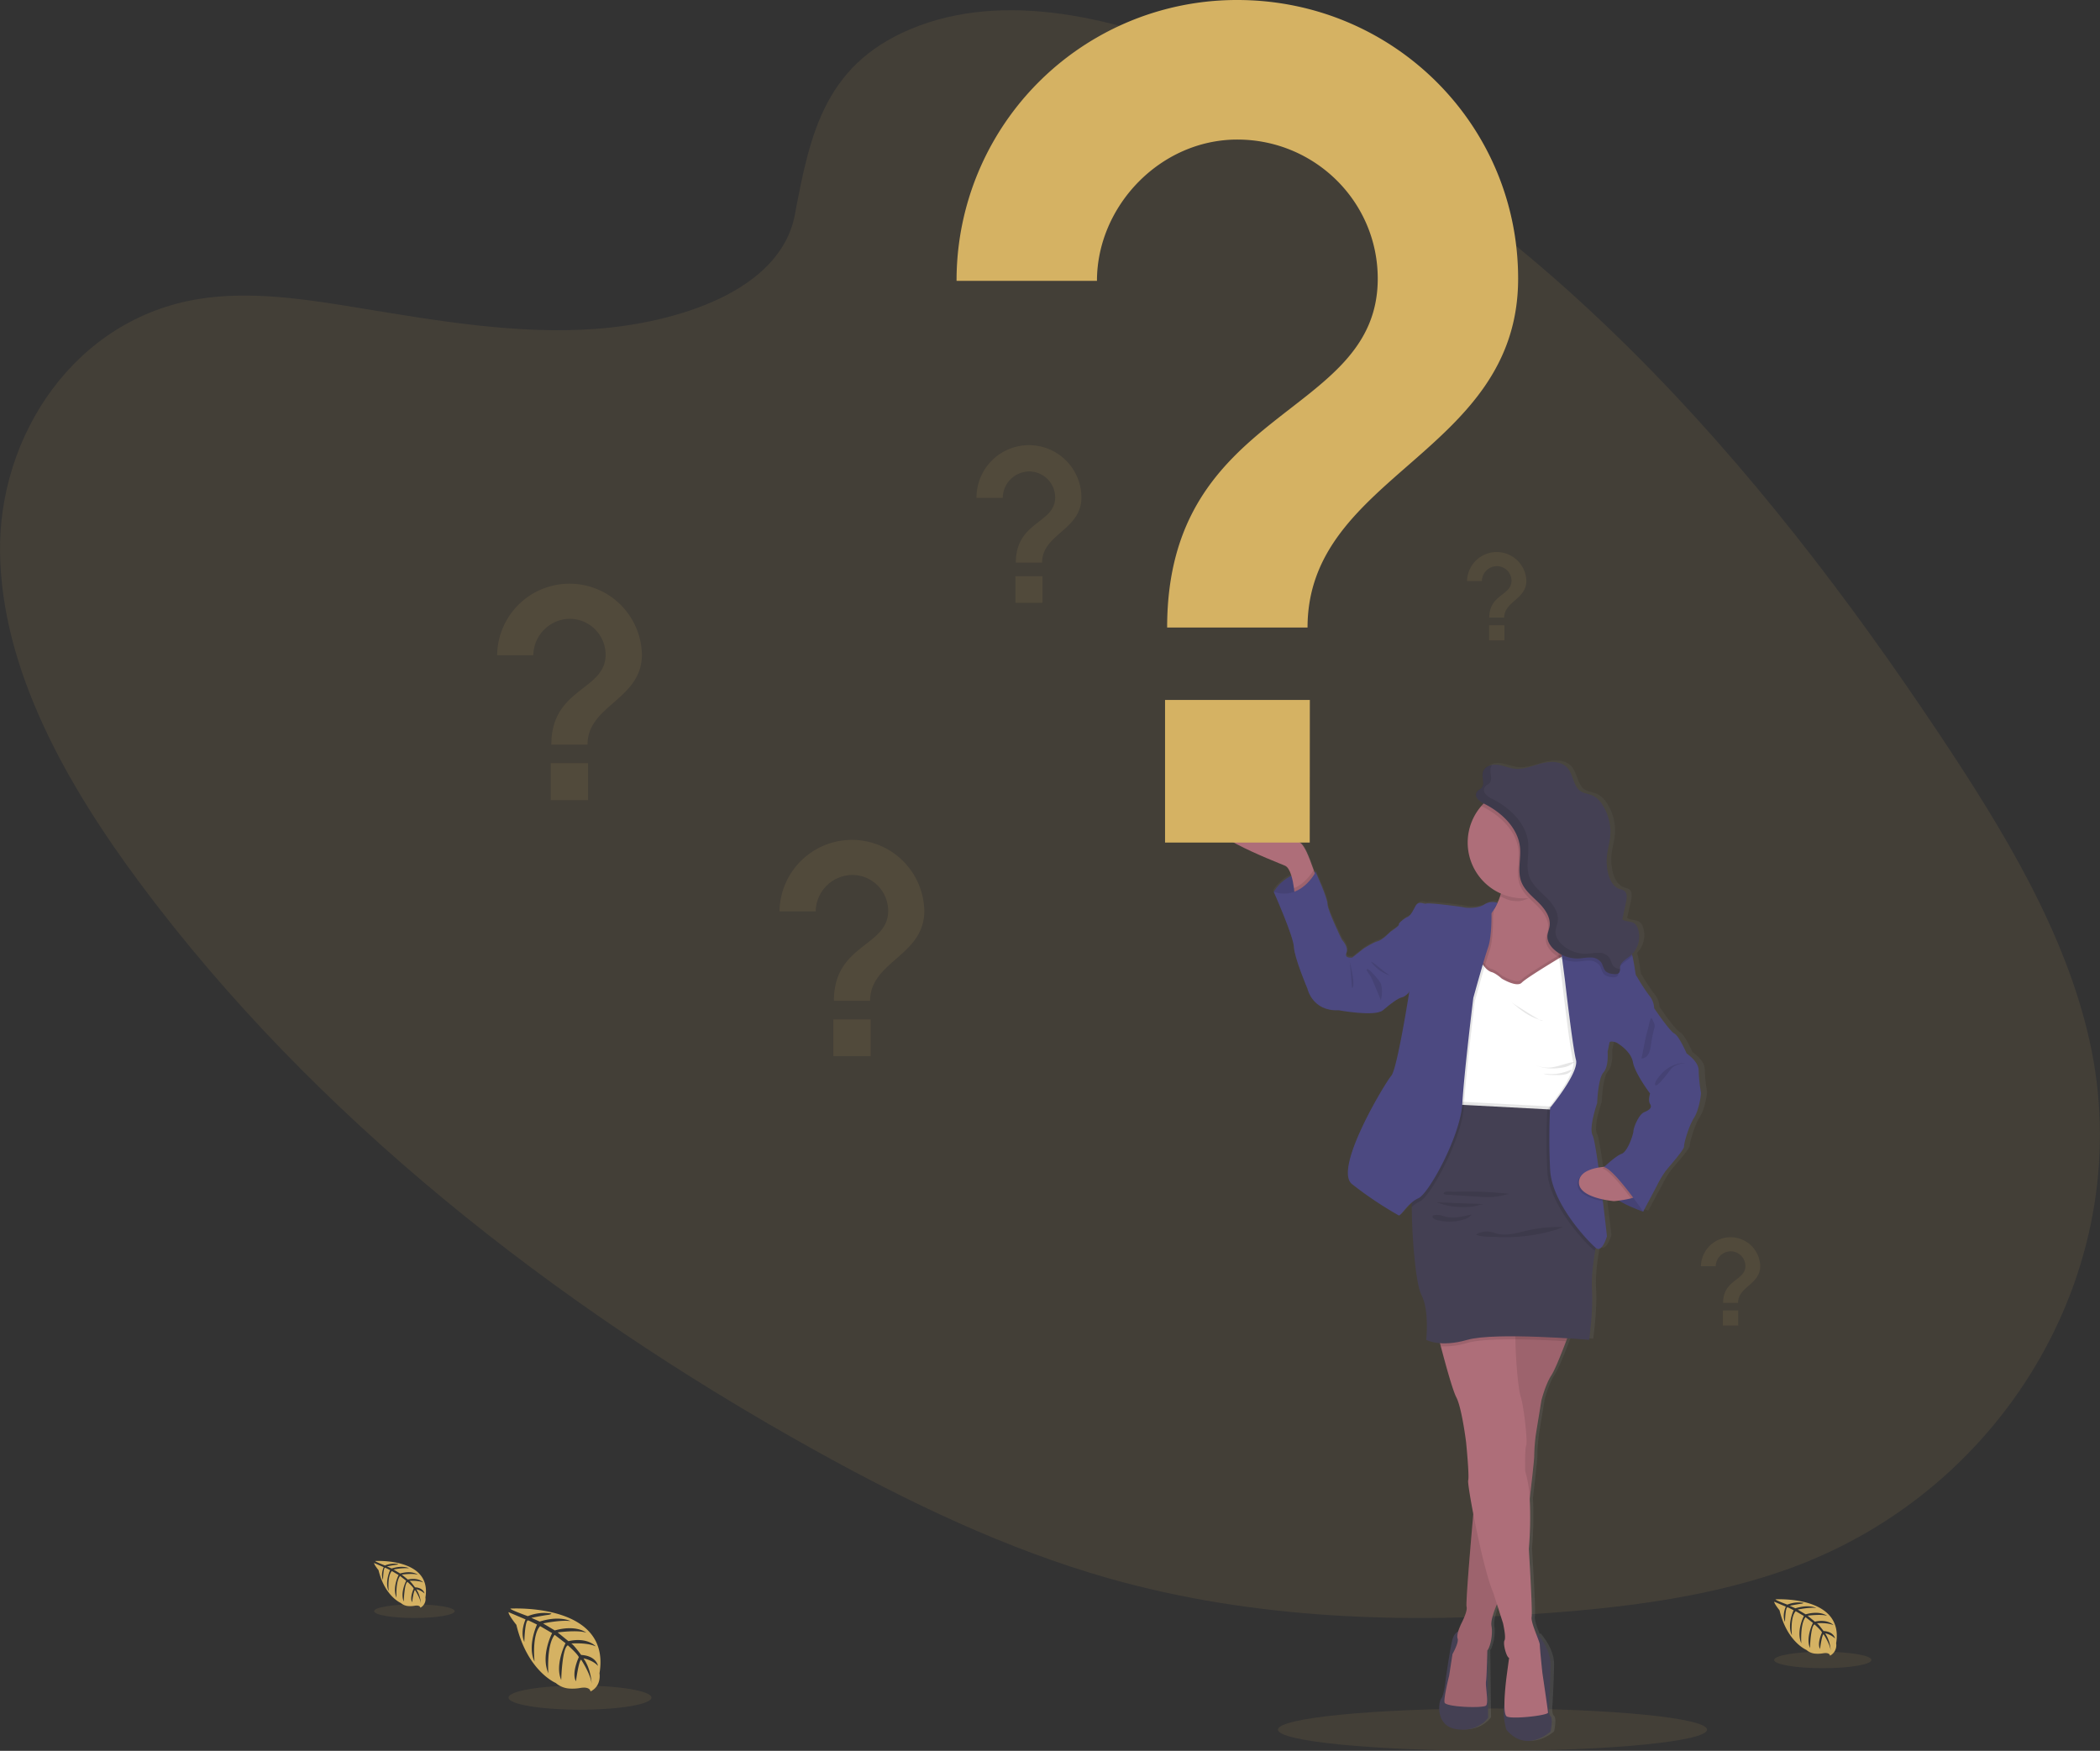 <svg id="869a981d-5394-490d-9104-6940aaebaf2b" data-name="Layer 1" xmlns="http://www.w3.org/2000/svg" xmlns:xlink="http://www.w3.org/1999/xlink" width="1003.92" height="836.78" viewBox="0 0 1003.92 836.78"><rect x="0" y="0" width="1003.92" height="836.78" fill="#333333" stroke="none"/><defs><linearGradient id="aaa84376-7da2-49a5-964f-b58018dda0eb" x1="795.24" y1="863.66" x2="795.24" y2="394.91" gradientUnits="userSpaceOnUse"><stop offset="0" stop-color="gray" stop-opacity="0.25"/><stop offset="0.54" stop-color="gray" stop-opacity="0.12"/><stop offset="1" stop-color="gray" stop-opacity="0.1"/></linearGradient></defs><title>questions</title><ellipse cx="713.5" cy="826.66" rx="102.56" ry="10.11" fill="#D5B263" opacity="0.1"/><path d="M537.57,43.85c45.17-16.79,100.16-2.35,147.12,18.71C832.18,128.72,939.63,254.31,1025,382.26c30.91,46.33,60.27,94.7,71.89,146.42,23.66,105.27-38.05,214.25-143,252.44-35.69,13-74.9,18.33-114.17,21.3-69.83,5.29-142.13,3.19-211.4-16.4-49.4-14-96.13-36.52-140.95-61.4C362.2,655.1,247.89,564.82,165.58,454.54c-36.1-48.37-66.64-102.9-67.52-158.71s35.49-111.89,95.33-121.38c24.74-3.92,50.91.16,76.44,4.36,37.59,6.19,75.69,12.7,112.85,10C421.07,186,471,171,478,134.35,485.41,95,492.46,60.62,537.57,43.85Z" transform="translate(-98.04 -31.61)" fill="#D5B263" opacity="0.1"/><path d="M342.06,800.42s48.26-2.91,42.57,30.91c0,0,1.13,6-4.29,8.69,0,0-.08-2.51-4.95-1.66a21.8,21.8,0,0,1-5.24.26,10.93,10.93,0,0,1-6.41-2.65h0s-13.57-5.6-18.84-27.78c0,0-3.91-4.83-3.75-6.08l8.14,3.48s-2.78,5.88-.59,10.76c0,0,.26-10.54,1.83-10.3.31.05,4.23,2,4.23,2s-4.79,10.23-1.18,17.67c0,0-1.37-12.61,2.67-16.93l5.74,3.35s-5.6,10.57-1.8,19.19c0,0-1-13.23,3-18.38l5.2,4s-5.26,10.42-2.05,17.58c0,0,.41-15.41,3.17-16.57,0,0,4.55,4,5.24,5.66,0,0-3.6,7.56-1.37,11.55,0,0,1.37-10.26,2.5-10.31,0,0,4.52,6.8,5,11.46,0,0-.2-6.93-3.91-12.11,0,0,4.38.75,6.94,3.59,0,0-.71-4.81-8.05-5.23,0,0-3.74-5.15-4.75-5.47,0,0,7.31-.61,11.74,1.36,0,0-3.9-4.54-13.08-2.48l-5.13-4.18s9.63-1.32,13.7.14c0,0-4.69-4-15.08-1.09l-5.58-3.34s8.2-1.77,13.09-1.13c0,0-5.16-2.78-14.73.23l-4-1.79s6-1.18,7.77-1.37,1.85-.67,1.85-.67a20.82,20.82,0,0,0-11.29,1.25S341.91,801,342.06,800.42Z" transform="translate(-98.04 -31.61)" fill="#D5B263"/><ellipse cx="277.26" cy="811.36" rx="34.16" ry="5.77" fill="#D5B263" opacity="0.1"/><path d="M277.41,777.67s27.21-1.64,24,17.43A4.63,4.63,0,0,1,299,800s-.05-1.41-2.79-.93a12.13,12.13,0,0,1-2.95.14,6.06,6.06,0,0,1-3.62-1.49h0S282,794.55,279,782.05c0,0-2.2-2.73-2.12-3.43l4.6,2s-1.57,3.32-.34,6.07c0,0,.15-5.95,1-5.81.18,0,2.39,1.15,2.39,1.15s-2.7,5.77-.66,10c0,0-.78-7.11,1.5-9.55l3.23,1.89s-3.15,6-1,10.82c0,0-.55-7.46,1.69-10.36l2.93,2.28s-3,5.87-1.15,9.91c0,0,.23-8.69,1.79-9.34,0,0,2.56,2.26,2.95,3.19,0,0-2,4.26-.77,6.51,0,0,.77-5.78,1.41-5.81,0,0,2.55,3.83,2.81,6.46a14,14,0,0,0-2.2-6.83,7.63,7.63,0,0,1,3.91,2s-.39-2.71-4.54-2.95c0,0-2.11-2.91-2.67-3.08,0,0,4.12-.35,6.62.76,0,0-2.2-2.56-7.38-1.4l-2.89-2.36s5.43-.74,7.73.08c0,0-2.65-2.26-8.51-.61l-3.14-1.89a28.57,28.57,0,0,1,7.37-.63s-2.9-1.57-8.3.13l-2.25-1s3.39-.67,4.38-.77,1.05-.38,1.05-.38a11.79,11.79,0,0,0-6.37.71S277.33,778,277.41,777.67Z" transform="translate(-98.04 -31.61)" fill="#D5B263"/><ellipse cx="198.11" cy="770.04" rx="19.26" ry="3.26" fill="#D5B263" opacity="0.1"/><path d="M946.82,796s32.85-2,29,21a5.64,5.64,0,0,1-2.92,5.92s-.06-1.71-3.37-1.13a14.81,14.81,0,0,1-3.57.17,7.35,7.35,0,0,1-4.36-1.8h0s-9.24-3.81-12.83-18.91c0,0-2.66-3.29-2.55-4.13l5.54,2.36s-1.89,4-.4,7.33c0,0,.18-7.18,1.24-7,.22,0,2.88,1.38,2.88,1.38s-3.26,7-.8,12c0,0-.93-8.58,1.82-11.52l3.9,2.27s-3.81,7.2-1.22,13.07c0,0-.67-9,2-12.51l3.54,2.76s-3.58,7.09-1.4,12c0,0,.29-10.48,2.17-11.28,0,0,3.09,2.73,3.56,3.85,0,0-2.45,5.15-.93,7.87,0,0,.93-7,1.7-7,0,0,3.08,4.63,3.4,7.8a16.81,16.81,0,0,0-2.65-8.24,9.29,9.29,0,0,1,4.72,2.44s-.48-3.27-5.49-3.56c0,0-2.54-3.51-3.22-3.72,0,0,5-.42,8,.92,0,0-2.66-3.08-8.91-1.68l-3.49-2.85s6.55-.9,9.33.09c0,0-3.2-2.73-10.27-.74l-3.8-2.27s5.58-1.2,8.91-.77c0,0-3.51-1.89-10,.16l-2.72-1.22s4.09-.81,5.29-.93,1.26-.46,1.26-.46a14.2,14.2,0,0,0-7.68.85S946.72,796.38,946.82,796Z" transform="translate(-98.04 -31.61)" fill="#D5B263"/><ellipse cx="871.4" cy="793.36" rx="23.25" ry="3.93" fill="#D5B263" opacity="0.1"/><path d="M914.09,553.23A71.34,71.34,0,0,1,913,542.57c0-4.29-5.83-8.09-5.83-8.09s-3.6-8.33-6-9.56-9.81-12.13-9.81-12.13a9.91,9.91,0,0,0-2.23-5.88,84.52,84.52,0,0,1-6.07-9.16,0,0,0,0,1,0,0c-1-1.22-.5-2.08-2-9.19-.08-.37-.17-.73-.28-1.07,0-.16-.1-.3-.16-.46a12,12,0,0,0,2.83-12.43,5,5,0,0,0-1.42-2.2c-1.69-1.38-4.39-.81-6.13-2.12l1.85-8.18c.44-2,.67-4.53-1.08-5.61a9.08,9.08,0,0,0-2.06-.69c-3-1-4.74-4.17-5.52-7.22a24.74,24.74,0,0,1-.6-9c.34-2.9,1.19-5.72,1.5-8.63a23.7,23.7,0,0,0-3.67-15.34,11.81,11.81,0,0,0-4.85-4.58c-1.85-.83-4-1-5.73-2-3.72-2.37-3.53-8-6.5-11.23s-8.23-3.22-12.56-2.11-8.64,3-13.08,2.53c-2.86-.32-5.54-1.62-8.41-1.92a8.86,8.86,0,0,0-2.46.11l0-.09c-2.12.38-4.07,1.56-4.57,3.57a5.45,5.45,0,0,0-.14,1.46c0,1.17.28,2.39.3,3.51a3.34,3.34,0,0,1-.81,2.47c-.57.61-1.41.93-2,1.56a2.5,2.5,0,0,0-.73,1.84c0,1.78,2.22,3.35,3.71,4.07l.06,0c-.4.4-.8.82-1.17,1.25a26.34,26.34,0,0,0-6.62,17.49A26.7,26.7,0,0,0,817,457.92l-.21.65a37.31,37.31,0,0,1-1.47,3.78,7.49,7.49,0,0,0-6.28.7c-2.86,2-8.45,1.84-9.94,1.47s-17-2.33-18.25-1.84-3.72-1.71-5.33,1.23-2.36,4.53-4,5.27-4.47,3.06-4.09,3.55-4.1,3.43-4.1,3.43-3.85,4-6.08,4.53-6.95,3.56-6.95,3.56l-5.47,4.28s-4.09.62-2.85-2.2-2.24-6.37-2.24-6.37-6.95-14.09-6.95-17-5.71-15.32-5.71-15.32l-.7-.07-.32-.91c-1.05-2.95-2.41-6.57-3.45-8.69-2-4.05-3.23-4.47-3.23-4.47s-24.08-18.08-39.72-12.57,28.55,21.93,32.52,23.65c1.39.6,2.39,2.54,3.09,4.81a20.58,20.58,0,0,0-8.55,7.69s9.56,21.19,9.81,26.46,6.58,20,6.58,20,2.36,10.91,15.14,10.29c0,0,17.63,3.24,21.48,0s7.32-5.78,9.19-6.15a7.25,7.25,0,0,0,3.47-2.45s-5.83,36.75-8.69,39.94S735.57,589.62,744.64,597A181.21,181.21,0,0,0,767.35,612c.77.38,3.08-3.47,6.38-6.2,0,.69,0,1.39,0,2.13.06,14.68,2,37,4.68,42,4,7.35,2.36,21.56,2.36,21.56a17,17,0,0,0,6.71,1.61c.12.48.26,1,.39,1.5,2.19,8.27,5.74,21.06,7.55,24.46,2.73,5.15,4.71,21.45,4.71,21.45s1.62,16,1,18.25c-.24.85.81,7.51,2.46,16h0c-1,11.49-2.9,33.64-3.22,41.65v0c0,.15,0,.3,0,.44v.14a2.44,2.44,0,0,1,0,.27c0,.18,0,.34,0,.49v0a7.48,7.48,0,0,0,.06,1.51,4.9,4.9,0,0,1-.17,2.28,39.82,39.82,0,0,1-2.69,6.42,30.57,30.57,0,0,0-1.2,3.1c-1,.44-2.22,1.51-2.9,4.12-1.24,4.78-3.1,18-3.1,18s-.75,8.09-2.23,9.93-3,13.35,7.57,14.82,15.14-5.6,15.14-5.6l-.37-32.08v-.06a4.86,4.86,0,0,0,.55-.87l0-.08c.07-.15.15-.31.22-.49l.09-.24.16-.39a.57.57,0,0,1,0-.14,21.2,21.2,0,0,0,.9-9.55l0-.16,0-.25c0-.08,0-.17,0-.25v-.5c0-.06,0-.13,0-.19q0-.32.06-.66s0-.08,0-.12l.06-.39,0-.17c0-.13,0-.26.08-.4a.44.44,0,0,1,0-.1c.1-.46.22-1,.35-1.44l0-.11.15-.48v0c.15-.51.32-1,.5-1.54l0-.1c0-.16.11-.32.17-.47l0-.06c.18-.49.37-1,.55-1.42l.05-.13.16-.4.05-.12.38-.89h0l2.93,9.05s1.62,6.74.75,8.33,1,8.21,2.23,8.33l-1.15,8.33a127.4,127.4,0,0,0-1.11,13.85c-.08.53-.16,1-.22,1.32-.8,4.27,1.12,10.89,1.12,10.89,9.8,11.59,21.48.9,21.48.9s1.36-6.13,0-7.35-.75-5.64-.75-5.64.62-10.91.74-18.87-6.51-15-6.51-15l-.37.33c-1.21-3.12-2.59-6.76-2.3-8.39.5-2.82-1.37-32.59-1.37-32.59a176.54,176.54,0,0,0,.44-24h0c.16-1.35.31-2.68.46-4,.75-6.4,1.36-11.87,1.6-14.74v0l0-.34c.06-.77.09-1.32.08-1.58,0-1,0-2.14.1-3.39.23-3.44.77-7.27.77-7.27l2.6-15.81s2-7.72,4.85-12l.34-.54v0c.11-.19.22-.4.34-.62l.05-.09c.11-.21.23-.43.34-.66l.05-.09c.4-.79.83-1.7,1.28-2.7,0-.08.07-.15.1-.23l.34-.76c0-.1.08-.2.13-.3s.21-.51.32-.76a2.88,2.88,0,0,0,.13-.31c.13-.3.27-.61.4-.93l.19-.46c.09-.23.19-.46.29-.69l.24-.61c.07-.15.13-.3.19-.45l.27-.69c0-.1.09-.21.13-.31.71-1.77,1.39-3.52,2-5.11h0c.19-.5.38-1,.55-1.44,6.36.39,10.68.74,10.68.74s2-14.33,1.36-23.76c-.42-6.44.78-14.54,1.57-19,.09-.49.17-.93.25-1.33l.17.14c3.11,2.45,5.34-5.64,5.34-5.64s-.84-7.55-2-16.7l-.12-.91a47,47,0,0,0,5.43.83s1-.09,2.37-.26A65.61,65.61,0,0,0,886,610.2L892.61,598a49.64,49.64,0,0,1,4.35-7.23c2-2.45,9.06-10.29,8.94-11.76s2.36-9.93,4.84-13.73S914.21,553.84,914.09,553.23Zm-27.56,9.31c-2.61,1.1-5.09,7.23-5.21,9.07s-2.86,9.92-5.71,10.9c-2.63.9-7.65,5.52-8.45,6.26-.82.07-1.75.18-2.72.34-1.09-7.73-2.17-14.13-2.86-15.42-2-3.68,2.19-15.44,2.19-15.44s.41-11.88,3-14.7,2-9.93,2-9.93.62-2.94.87-4.28,3.69,0,3.72,0h0s6.7,3.67,7.7,9.18,8.32,15.07,8.32,15.07-1.12,3.31,0,5S889.14,561.44,886.53,562.54Z" transform="translate(-98.04 -31.61)" fill="url(#aaa84376-7da2-49a5-964f-b58018dda0eb)"/><path d="M707,457.83A20,20,0,0,1,727,448.41v14.31h-8.69L711.51,461Z" transform="translate(-98.04 -31.61)" fill="#4c4981"/><path d="M707,457.83A20,20,0,0,1,727,448.41v14.31h-8.69L711.51,461Z" transform="translate(-98.04 -31.61)" opacity="0.1"/><path d="M727.65,452.2,717,459.66s-.09-1.49-.36-3.53c-.53-3.86-1.72-9.65-4.29-10.77-3.91-1.72-47.44-18.1-32-23.61s39.13,12.55,39.13,12.55,1.22.42,3.17,4.45c1,2.12,2.37,5.73,3.4,8.68C727,450.09,727.65,452.2,727.65,452.2Z" transform="translate(-98.04 -31.61)" fill="#ae6e79"/><polygon points="714.69 432.08 715.9 431.51 719.3 435.39 716.52 441.32 711.78 439.42 712.88 434.68 714.69 432.08" fill="#4c4981"/><path d="M796.62,811s-3.06-.36-4.28,4.41-3.06,18-3.06,18-.73,8.07-2.2,9.91-2.93,13.33,7.46,14.79,14.92-5.59,14.92-5.59l-.37-32.07Z" transform="translate(-98.04 -31.61)" fill="#444053"/><path d="M832.88,812.44s6.54,7,6.42,14.94-.74,18.83-.74,18.83-.6,4.41.74,5.63,0,7.34,0,7.34-11.5,10.67-21.16-.9c0,0-1.88-6.61-1.1-10.87S820,824,820,824Z" transform="translate(-98.04 -31.61)" fill="#444053"/><path d="M849.08,666.21s-6.6,18.46-9.42,22.74-4.76,12-4.76,12l-2.57,15.77a88,88,0,0,0-.86,10.64c.12,3.55-6.36,55.27-6.36,55.27l-10.27,13.09s-4.52,9.17-3.79,13-.49,9.91-2,11.74c0,0-.24,12-.61,14.67s1.35,10.28,0,11.62-19.32.74-19.81-1.47,2.2-12.84,2.2-12.84l1.59-10.27s3.18-5.62,2.45-7.46,1.34-6.11,1.46-6.48,3.43-6.36,2.82-8.68S803,747.89,803,747.89l12.59-88.41Z" transform="translate(-98.04 -31.61)" fill="#ae6e79"/><path d="M849.08,666.21s-1,2.78-2.37,6.43c-2.18,5.76-5.32,13.69-7.05,16.31-2.81,4.28-4.77,12-4.77,12l-2.57,15.78a88.68,88.68,0,0,0-.85,10.64c0,1.4-.94,10.33-2.14,20.62-1.85,15.73-4.22,34.65-4.22,34.65l-10.27,13.09s-.52,1-1.17,2.58c-1.29,3-3.11,7.87-2.62,10.38.73,3.79-.49,9.9-2,11.74,0,0-.25,12-.61,14.67s1.35,10.27,0,11.62-19.32.74-19.81-1.46,2.2-12.84,2.2-12.84l1.59-10.28s3.18-5.62,2.44-7.46,1.35-6.11,1.47-6.48,3.43-6.36,2.82-8.68c-.47-1.77,2-30.74,3.15-44.48.39-4.32.64-7.13.64-7.13l10.83-76.06.88-6.13.88-6.22Z" transform="translate(-98.04 -31.61)" opacity="0.1"/><path d="M838.08,850.12c.11,1.35-17.25,3.31-19.73,1.84s0-19.69,0-19.69l1.13-8.31c-1.21-.13-3.05-6.73-2.2-8.32s-.73-8.31-.73-8.31l-2.88-9-1.76-5.51c-2.86-6.31-7-24.31-9.57-37.75-1.62-8.44-2.65-15.09-2.42-15.94.61-2.2-1-18.22-1-18.22s-2-16.27-4.64-21.4c-1.79-3.4-5.28-16.17-7.44-24.41-1.1-4.23-1.86-7.27-1.86-7.27s18.48-1.55,29.69-2.09c5.15-.25,8.77-.28,8.35.14s-.53,2.66-.51,5.9c.05,8.39,1.22,23.15,2.46,27.12,1.71,5.5,3.42,22,2.69,23.6s-.49,12.23-.49,12.23A55,55,0,0,1,829.33,748a179.39,179.39,0,0,1-.42,23.89s1.83,29.72,1.34,32.53,3.91,11.62,3.91,13.33,1.22,13.33,1.22,13.33S838,848.78,838.08,850.12Z" transform="translate(-98.04 -31.61)" fill="#ae6e79"/><path d="M847.73,492.92l-2.1,2.27-1.37,1.48-8,8.6-20.67,2.33-11-2.94-2.72-.73s0-5.52.49-12.14c.7-8.49,2.37-18.8,6.36-21.61a15.89,15.89,0,0,0,4.65-5.89,33.18,33.18,0,0,0,2-4.94c.08-.22.14-.43.21-.65a55.22,55.22,0,0,0,1.94-9.07s2.64-1.46,6.31-3.16c9.57-4.47,26.1-10.64,20.35,3.16a54,54,0,0,0-2.16,6.2c-.09.31-.17.62-.24.92-1.92,7.68-.65,12.34.78,14.91h0a9.33,9.33,0,0,0,.83,1.27,6.67,6.67,0,0,0,1.39,1.41l2.38,15.11.2,1.25Z" transform="translate(-98.04 -31.61)" fill="#ae6e79"/><path d="M844.19,450.37c-1.09,2.62.53-2.14,0,0-4.36,3.1-14.63,11.93-20.4,11.93-3.9,0-5.07-.71-8.41-2.22a54.56,54.56,0,0,0,2.15-9.71S852.14,431.29,844.19,450.37Z" transform="translate(-98.04 -31.61)" opacity="0.1"/><path d="M853,434.3a26.68,26.68,0,0,1-23.87,26.51c-.92.09-1.85.15-2.79.15A26.66,26.66,0,1,1,853,434.3Z" transform="translate(-98.04 -31.61)" fill="#ae6e79"/><path d="M856.79,552.48l-3.8,9.91s-3.09.13-7.91.28c-16.27.52-52.12,1.18-53.72-3a10.63,10.63,0,0,1-.56-3.29c-.21-6.37,2.76-16.15,2.76-16.15s1.71-19.57,1.71-20.42-1.47-14.56-1.47-14.56l2.94-11,8.19-5.75s3.67,5.63,5.87,6.11,5.14,3.19,5.14,3.19,7.21,4.4,9.54,1.95,20.42-13.21,20.42-13.21l9.54,10.52Z" transform="translate(-98.04 -31.61)" opacity="0.1"/><path d="M856.79,554l-3.8,9.9s-3.09.14-7.91.29h-.47c-2.08.07-4.46.14-7,.19-12.93.3-30.74.38-40.05-1-3.5-.5-5.79-1.22-6.17-2.2a8.83,8.83,0,0,1-.44-1.82c-.06-.46-.1-1-.12-1.47-.21-6.37,2.76-16.15,2.76-16.15s1.71-19.57,1.71-20.42-1.47-14.56-1.47-14.56l2.94-11,5.63-3.94,2.56-1.8a38.37,38.37,0,0,0,2.81,3.7,7.48,7.48,0,0,0,3.06,2.41c2.21.49,5.14,3.19,5.14,3.19s7.21,4.4,9.54,1.95c1.77-1.87,12.77-8.6,17.85-11.67,1.56-.95,2.57-1.54,2.57-1.54l1.28,1.42,8.26,9.1Z" transform="translate(-98.04 -31.61)" fill="#fff"/><path d="M727.65,452.2,717,459.66s-.09-1.49-.36-3.53c5.26-2.22,8.46-7.13,9.38-8.7C727,450.09,727.65,452.2,727.65,452.2Z" transform="translate(-98.04 -31.61)" opacity="0.1"/><path d="M765.07,477.52l-2.32-.62s-3.8,4-6,4.53-6.84,3.54-6.84,3.54l-5.39,4.28s-4,.62-2.81-2.2-2.2-6.36-2.2-6.36-6.85-14.06-6.85-17S727,448.41,727,448.41s-7.1,13.82-20.06,9.42c0,0,9.42,21.15,9.66,26.41s6.48,19.93,6.48,19.93,2.33,10.89,14.92,10.28c0,0,17.37,3.23,21.16,0s7.21-5.77,9-6.14,3.42-2.44,3.42-2.44V491.33Z" transform="translate(-98.04 -31.61)" fill="#4c4981"/><path d="M743.3,491.33s3.06,11.38,1.1,12.6Z" transform="translate(-98.04 -31.61)" opacity="0.1"/><path d="M845.08,564.14c-16.27.52-52.12,1.17-53.72-3a10.63,10.63,0,0,1-.56-3.29l53.15,2.8Z" transform="translate(-98.04 -31.61)" opacity="0.1"/><path d="M849.08,666.21s-1,2.78-2.37,6.43c-6.75-.41-15.69-.84-24.18-.9-3,0-5.94,0-8.72.1-5.9.18-11,.66-14.25,1.58a37.79,37.79,0,0,1-12.7,1.64c-1.1-4.23-1.86-7.27-1.86-7.27s18.48-1.55,29.69-2.09l.88-6.22Z" transform="translate(-98.04 -31.61)" opacity="0.1"/><path d="M863.39,621.45l-2.08,4.4s-.29,1.31-.66,3.39c-.78,4.48-2,12.56-1.54,19,.61,9.42-1.35,23.72-1.35,23.72s-45-3.79-58.2,0-19.7,0-19.7,0,1.6-14.18-2.32-21.52c-2.67-5-4.55-27.32-4.61-42,0-6.77.34-11.9,1.19-12.94,2.69-3.3,14.18-36.32,14.18-36.32l2.62.14,7,.37,39.8,2.1,6.25.33.66,2Z" transform="translate(-98.04 -31.61)" fill="#444053"/><path d="M883.2,606.77l.37,3.92s-19.71-6.42-18.71-14.31,0-7,0-7l15.84,1.34Z" transform="translate(-98.04 -31.61)" fill="#4c4981"/><path d="M883.2,606.77l.37,3.92s-19.71-6.42-18.71-14.31,0-7,0-7l15.84,1.34Z" transform="translate(-98.04 -31.61)" opacity="0.1"/><path d="M756.45,494.49a17.56,17.56,0,0,0,6.94,3.61,4.52,4.52,0,0,1-2-1c-1.41-1-2.75-2.09-4.11-3.15-1.1-.86-2.47-2.29-3.82-2.64A21.06,21.06,0,0,0,756.45,494.49Z" transform="translate(-98.04 -31.61)" opacity="0.1"/><path d="M756.75,499.64a8.83,8.83,0,0,1,1.52,2.41,14.57,14.57,0,0,1-.11,7.57L755,502c-.55-1.3-1.1-2.6-1.76-3.84-.29-.53-2.11-2.74-1.9-3.2C751.9,493.66,756.16,498.91,756.75,499.64Z" transform="translate(-98.04 -31.61)" opacity="0.1"/><path d="M844.92,541.84a10.18,10.18,0,0,0,5.75-2.69c-3.25.41-6.33,1.69-9.53,2.36a14.16,14.16,0,0,1-8.88-.82C835.94,542.49,841,542.55,844.92,541.84Z" transform="translate(-98.04 -31.61)" opacity="0.1"/><path d="M835.73,519.45a2.23,2.23,0,0,1-1.65-.41q-3.66-2.1-7.22-4.38c-2.31-1.49-5.1-3-7.07-4.88C824.64,514.16,829.16,517.86,835.73,519.45Z" transform="translate(-98.04 -31.61)" opacity="0.1"/><path d="M842.51,545.39a15.22,15.22,0,0,0,3.82-.31,5.12,5.12,0,0,0,3.14-2.06,1.8,1.8,0,0,0-1.33.21,22.44,22.44,0,0,1-12.28,1.47C837.85,545.55,840.4,545.38,842.51,545.39Z" transform="translate(-98.04 -31.61)" opacity="0.1"/><path d="M819.35,602.17a40.11,40.11,0,0,1-7.81,1.53,47.19,47.19,0,0,1-6.18-.12l-10-.63-5-.32c-.59,0-3,0-1.81-1.19.6-.58,3.94-.21,4.8-.24q2.49-.08,5-.09c3.31,0,6.63,0,9.94.2C812,601.49,815.65,601.77,819.35,602.17Z" transform="translate(-98.04 -31.61)" opacity="0.1"/><path d="M807.76,607.12c-1.7-.07-3.89.94-5.64,1.16a37.53,37.53,0,0,1-5.9.23,32.9,32.9,0,0,1-11.37-2.32C792.48,606.58,800.13,606.81,807.76,607.12Z" transform="translate(-98.04 -31.61)" opacity="0.1"/><path d="M786.34,612.36a16.35,16.35,0,0,1,2.18.6c4.22,1.2,8.71.14,13-.92-1.07,1.61-3,2.3-4.93,2.74a22.86,22.86,0,0,1-9.6.35c-1-.2-3.51-.56-4-1.6C782.17,612,785.4,612.21,786.34,612.36Z" transform="translate(-98.04 -31.61)" opacity="0.1"/><path d="M810,620.25a32.61,32.61,0,0,1,3.74,1c4.75,1.18,9.68-.44,14.45-1.53a67.27,67.27,0,0,1,17.49-1.62c-1.05,0-2.72.92-3.75,1.23-1.35.41-2.72.79-4.09,1.13-2.69.66-5.42,1.2-8.17,1.59a84,84,0,0,1-16.77.73c-2.56-.14-7,.12-9.19-1.17A10.13,10.13,0,0,1,810,620.25Z" transform="translate(-98.04 -31.61)" opacity="0.1"/><path d="M811.79,469.43s.24,11.26-1.59,16.4c-.58,1.6-1.48,4.55-2.46,7.86-1.07,3.67-2.24,7.78-3.14,11s-1.5,5.38-1.5,5.38-4.13,33.64-5.2,49.67c0,.28,0,.57-.06.84-.06.9-.16,1.84-.31,2.81-2.38,15.92-16.11,40.47-20.72,42.43a13.72,13.72,0,0,0-3.88,2.67c0-6.77.34-11.9,1.19-12.94,2.69-3.3,14.18-36.32,14.18-36.32l2.62.14c-.06-.46-.1-1-.12-1.47-.21-6.37,2.76-16.15,2.76-16.15s1.71-19.57,1.71-20.42-1.47-14.56-1.47-14.56l2.94-11,5.63-3.94c.7-8.49,2.37-18.8,6.36-21.61a15.89,15.89,0,0,0,4.65-5.89c.79.11-.65-.59-.65-.59Z" transform="translate(-98.04 -31.61)" opacity="0.1"/><path d="M813.94,463.12a7.28,7.28,0,0,0-6.19.7c-2.82,2-8.32,1.83-9.79,1.47s-16.75-2.33-18-1.84-3.67-1.71-5.26,1.23-2.32,4.52-3.91,5.25-4.41,3.06-4,3.55-4,3.42-4,3.42l8.92,29s-5.75,36.68-8.56,39.86-27.76,44.39-18.83,51.73a177.72,177.72,0,0,0,22.38,15c1,.49,4.52-6.11,9.41-8.19s20.06-29.6,21-45.25,5.26-50.5,5.26-50.5,5.26-19.08,7.09-24.22,1.59-16.4,1.59-16.4Z" transform="translate(-98.04 -31.61)" fill="#4c4981"/><path d="M863.39,621.45l-2.08,4.4s-.29,1.31-.66,3.39a1.87,1.87,0,0,1-1-.45c-3.06-2.45-21-20.91-21.89-37.3-.63-12.09-.33-22.51-.13-27.15.06-1.46.12-2.34.12-2.53v0s13.94-16.88,12.35-22.86-5.26-38-5.26-38l-.54-4.2-.93-7.1-2.22-17.18,2.3.54a6.67,6.67,0,0,0,1.39,1.41l2.38,15.11,8.26,9.1,1.35,55.4-3.8,9.9s-3.09.14-7.91.29h-.47Z" transform="translate(-98.04 -31.61)" opacity="0.1"/><path d="M871.09,530s-3.42-1.35-3.66,0-.86,4.27-.86,4.27.61,7.1-2,9.91-3,14.67-3,14.67-4.12,11.74-2.17,15.41c.71,1.33,1.81,8,2.91,16,.7,5,1.39,10.49,2,15.51,1.11,9.12,1.94,16.67,1.94,16.67s-2.21,8.07-5.27,5.62-21-20.91-21.88-37.3c-.6-11.51-.36-21.51-.16-26.44.08-2.09.16-3.27.16-3.27s13.94-16.88,12.35-22.87-5.26-38-5.26-38l-.64-4.95-.69-5.32-.16-1.17-2.21-17h0c.39.09,14.11,3.19,15.92,5s13,4.4,13,4.4a9.78,9.78,0,0,1,6.94,7.12c.11.34.19.7.27,1.07,1.47,7.1,1,7.95,2,9.18S871.09,530,871.09,530Z" transform="translate(-98.04 -31.61)" fill="#4c4981"/><path d="M864.39,605.76c-5-1-12.42-3.31-12.25-8.41.15-4.77,5.89-6.49,10.24-7.1C863.08,595.23,863.77,600.74,864.39,605.76Z" transform="translate(-98.04 -31.61)" opacity="0.1"/><path d="M879.9,603.22c-.2.43-1,.8-2.14,1.13a57.67,57.67,0,0,1-8.13,1.33s-17-1.35-16.76-9.06c.18-5.53,7.86-7,12.17-7.33a28,28,0,0,1,2.87-.12S880.63,601.64,879.9,603.22Z" transform="translate(-98.04 -31.61)" fill="#ae6e79"/><path d="M879.9,603.22c-.2.43-1,.8-2.14,1.13-4.43-5.93-10.61-13.54-13.64-14.21l.92-.85a28,28,0,0,1,2.87-.12S880.63,601.64,879.9,603.22Z" transform="translate(-98.04 -31.61)" opacity="0.1"/><path d="M875.62,497.69l5,.74a86.89,86.89,0,0,0,6,9.17,10,10,0,0,1,2.2,5.87s7.34,10.88,9.66,12.1,5.87,9.54,5.87,9.54,5.75,3.79,5.75,8.07a71.89,71.89,0,0,0,1.1,10.64c.13.61-.85,8.2-3.3,12S903,578,903.13,579.5s-6.85,9.3-8.8,11.74a49.72,49.72,0,0,0-4.28,7.22l-6.48,12.23s-13.7-20.18-18.71-21.28c0,0,5.62-5.38,8.43-6.36s5.51-9,5.63-10.88,2.57-7.95,5.13-9,3.92-2.2,2.82-3.92,0-5,0-5-7.22-9.54-8.2-15-7.58-9.17-7.58-9.17l-3.79-9.3Z" transform="translate(-98.04 -31.61)" fill="#4c4981"/><path d="M893.81,543.34a15.87,15.87,0,0,1,9.87-3.74c-2.32.4-4.76.91-6.46,2.53a15.24,15.24,0,0,0-1.79,2.28c-.58.83-5.3,6.83-6,5.88C888.26,548.9,892.86,544.15,893.81,543.34Z" transform="translate(-98.04 -31.61)" opacity="0.1"/><path d="M882.73,537.55a4.23,4.23,0,0,0,3.49-2.47,13.85,13.85,0,0,0,1.09-4.34,64.76,64.76,0,0,1,1.51-7.43,3.44,3.44,0,0,0-.21-3,10.15,10.15,0,0,0-1.08-2.22c-.9,1-1.16,3.33-1.53,4.67-.46,1.66-.88,3.33-1.28,5C884.51,528.56,882.85,537.55,882.73,537.55Z" transform="translate(-98.04 -31.61)" opacity="0.1"/><path d="M878.4,488.18a10.3,10.3,0,0,1-1.69,1.74c-2,1.59-4.65,2.93-4.9,5.44a5.85,5.85,0,0,1-.3,2.41c-.64,1.1-2.21,1-3.46.79a6,6,0,0,1-2.93-1.08c-1.31-1.12-1.43-3.12-2.43-4.53a6.17,6.17,0,0,0-5-2.21c-1.87-.06-3.73.36-5.6.44a15.39,15.39,0,0,1-3.59-.24,11.36,11.36,0,0,1-1.16-.24,14.92,14.92,0,0,1-2.44-.83,10.74,10.74,0,0,1-1.19-.56,15.8,15.8,0,0,1-3.45-2.4c-1.83-1.68-3.35-4-3.2-6.49.09-1.53.78-2.94,1-4.45.75-4.32-2.12-8.4-5.23-11.49-1.24-1.23-2.56-2.42-3.8-3.67a18.29,18.29,0,0,1-4.47-6.38,19,19,0,0,1-.8-8,55.19,55.19,0,0,0,.23-8.22c-.92-9.72-9.22-17.17-17.52-21.22l-.37-.19a26.65,26.65,0,1,1,35.85,39c-.09.31-.17.62-.24.92-1.92,7.68-.65,12.34.78,14.91h0c.39.09,14.11,3.19,15.92,5s13,4.4,13,4.4A9.78,9.78,0,0,1,878.4,488.18Z" transform="translate(-98.04 -31.61)" opacity="0.1"/><path d="M804.34,409.75c.55-.63,1.38-.95,1.94-1.56,1.73-1.88,0-4.95.63-7.43.68-2.75,4.06-3.95,6.88-3.66s5.46,1.59,8.28,1.91c4.38.49,8.62-1.41,12.89-2.52s9.43-1.17,12.37,2.1,2.74,8.84,6.4,11.21c1.69,1.09,3.82,1.21,5.65,2a11.61,11.61,0,0,1,4.78,4.57,23.94,23.94,0,0,1,3.62,15.31c-.31,2.9-1.15,5.72-1.49,8.62a25.1,25.1,0,0,0,.6,9c.77,3,2.44,6.24,5.43,7.2a9.16,9.16,0,0,1,2,.69c1.73,1.08,1.5,3.62,1.06,5.6L873.6,471c1.71,1.3,4.37.74,6,2.11a5,5,0,0,1,1.4,2.2,12,12,0,0,1-3.59,13.14c-2,1.59-4.65,2.93-4.9,5.43a5.64,5.64,0,0,1-.3,2.41c-.63,1.1-2.21,1-3.46.79a6,6,0,0,1-2.92-1.08c-1.32-1.12-1.43-3.12-2.43-4.53a6.19,6.19,0,0,0-5-2.21c-1.88-.06-3.73.36-5.61.45A16.58,16.58,0,0,1,841,485.45c-1.84-1.69-3.35-4-3.21-6.5.09-1.52.78-2.94,1-4.45.74-4.31-2.12-8.4-5.23-11.49s-6.76-5.94-8.28-10.05c-1.9-5.09-.06-10.77-.57-16.17-.92-9.73-9.21-17.17-17.52-21.23C805.34,414.61,802.19,412.2,804.34,409.75Z" transform="translate(-98.04 -31.61)" fill="#444053"/><path d="M869.74,493.73c-1.32-1.13-1.43-3.12-2.43-4.53a6.21,6.21,0,0,0-5-2.22c-1.88-.06-3.74.36-5.61.45a16.53,16.53,0,0,1-11.83-4.27c-1.84-1.68-3.34-4-3.2-6.49.09-1.53.78-2.95,1-4.45.75-4.32-2.12-8.41-5.23-11.5s-6.75-5.94-8.28-10.05c-1.89-5.08,0-10.76-.56-16.17-.93-9.73-9.22-17.17-17.52-21.23-1.94-.95-5.09-3.36-2.94-5.81.54-.63,1.37-.95,1.93-1.56,1.73-1.87,0-4.95.64-7.42a4.08,4.08,0,0,1,.63-1.37c-2.09.39-4,1.57-4.51,3.57-.61,2.48,1.1,5.55-.63,7.43-.56.61-1.39.93-1.94,1.55-2.15,2.45,1,4.87,2.94,5.81,8.31,4.06,16.6,11.51,17.52,21.23.51,5.41-1.33,11.09.57,16.18,1.52,4.1,5.17,7,8.28,10.05s6,7.17,5.23,11.49a38.3,38.3,0,0,0-1,4.45c-.14,2.49,1.37,4.81,3.21,6.49a16.49,16.49,0,0,0,11.82,4.27c1.88-.09,3.73-.5,5.61-.45a6.22,6.22,0,0,1,5,2.22c1,1.41,1.11,3.41,2.43,4.53a6,6,0,0,0,2.92,1.07c1.25.23,2.83.31,3.46-.78a2.7,2.7,0,0,0,.28-1.44A5.75,5.75,0,0,1,869.74,493.73Z" transform="translate(-98.04 -31.61)" opacity="0.1"/><path d="M724.17,434.3H655V366.14h69.22Zm-1-102.77H656c0-105.92,100.68-99.73,100.68-166.74,0-36.91-30.21-66.48-67.12-66.48s-67.11,31.88-67.11,67.53H555.33A134,134,0,0,1,689.56,31.61c74.14,0,134.23,59.15,134.23,133.18C823.79,248.58,723.12,258.12,723.12,331.53Z" transform="translate(-98.04 -31.61)" fill="#D5B263"/><path d="M379.18,414H361.34V396.38h17.84Zm-.27-26.5h-17.3c0-27.3,25.95-25.71,25.95-43a17.22,17.22,0,0,0-17.3-17.15A17.67,17.67,0,0,0,353,344.75h-17.3a34.61,34.61,0,0,1,69.21-.27C404.86,366.08,378.91,368.54,378.91,387.46Z" transform="translate(-98.04 -31.61)" fill="#D5B263" opacity="0.1"/><path d="M514.26,536.41H496.42V518.84h17.84ZM514,509.92h-17.3c0-27.31,25.95-25.71,25.95-43a17.21,17.21,0,0,0-17.3-17.14A17.67,17.67,0,0,0,488,467.2h-17.3a34.61,34.61,0,0,1,69.21-.27C539.94,488.53,514,491,514,509.92Z" transform="translate(-98.04 -31.61)" fill="#D5B263" opacity="0.1"/><path d="M596.4,319.71H583.47V307H596.4Zm-.19-19.21H583.67c0-19.78,18.81-18.63,18.81-31.15a12.48,12.48,0,0,0-12.54-12.42,12.8,12.8,0,0,0-12.54,12.62H564.86a25.08,25.08,0,0,1,50.16-.2C615,285,596.21,286.79,596.21,300.5Z" transform="translate(-98.04 -31.61)" fill="#D5B263" opacity="0.1"/><path d="M817.24,337.65h-7.31v-7.2h7.31Zm-.11-10.85H810c0-11.18,10.63-10.53,10.63-17.61a7,7,0,0,0-7.08-7,7.24,7.24,0,0,0-7.09,7.13h-7.09a14.18,14.18,0,0,1,28.35-.11C827.76,318,817.13,319.05,817.13,326.8Z" transform="translate(-98.04 -31.61)" fill="#D5B263" opacity="0.1"/><path d="M929,665.12h-7.31v-7.2H929Zm-.11-10.85h-7.09c0-11.19,10.64-10.53,10.64-17.61a7.05,7.05,0,0,0-7.09-7,7.23,7.23,0,0,0-7.09,7.13h-7.09a14.18,14.18,0,0,1,28.35-.11C939.56,645.51,928.93,646.52,928.93,654.27Z" transform="translate(-98.04 -31.61)" fill="#D5B263" opacity="0.1"/></svg>